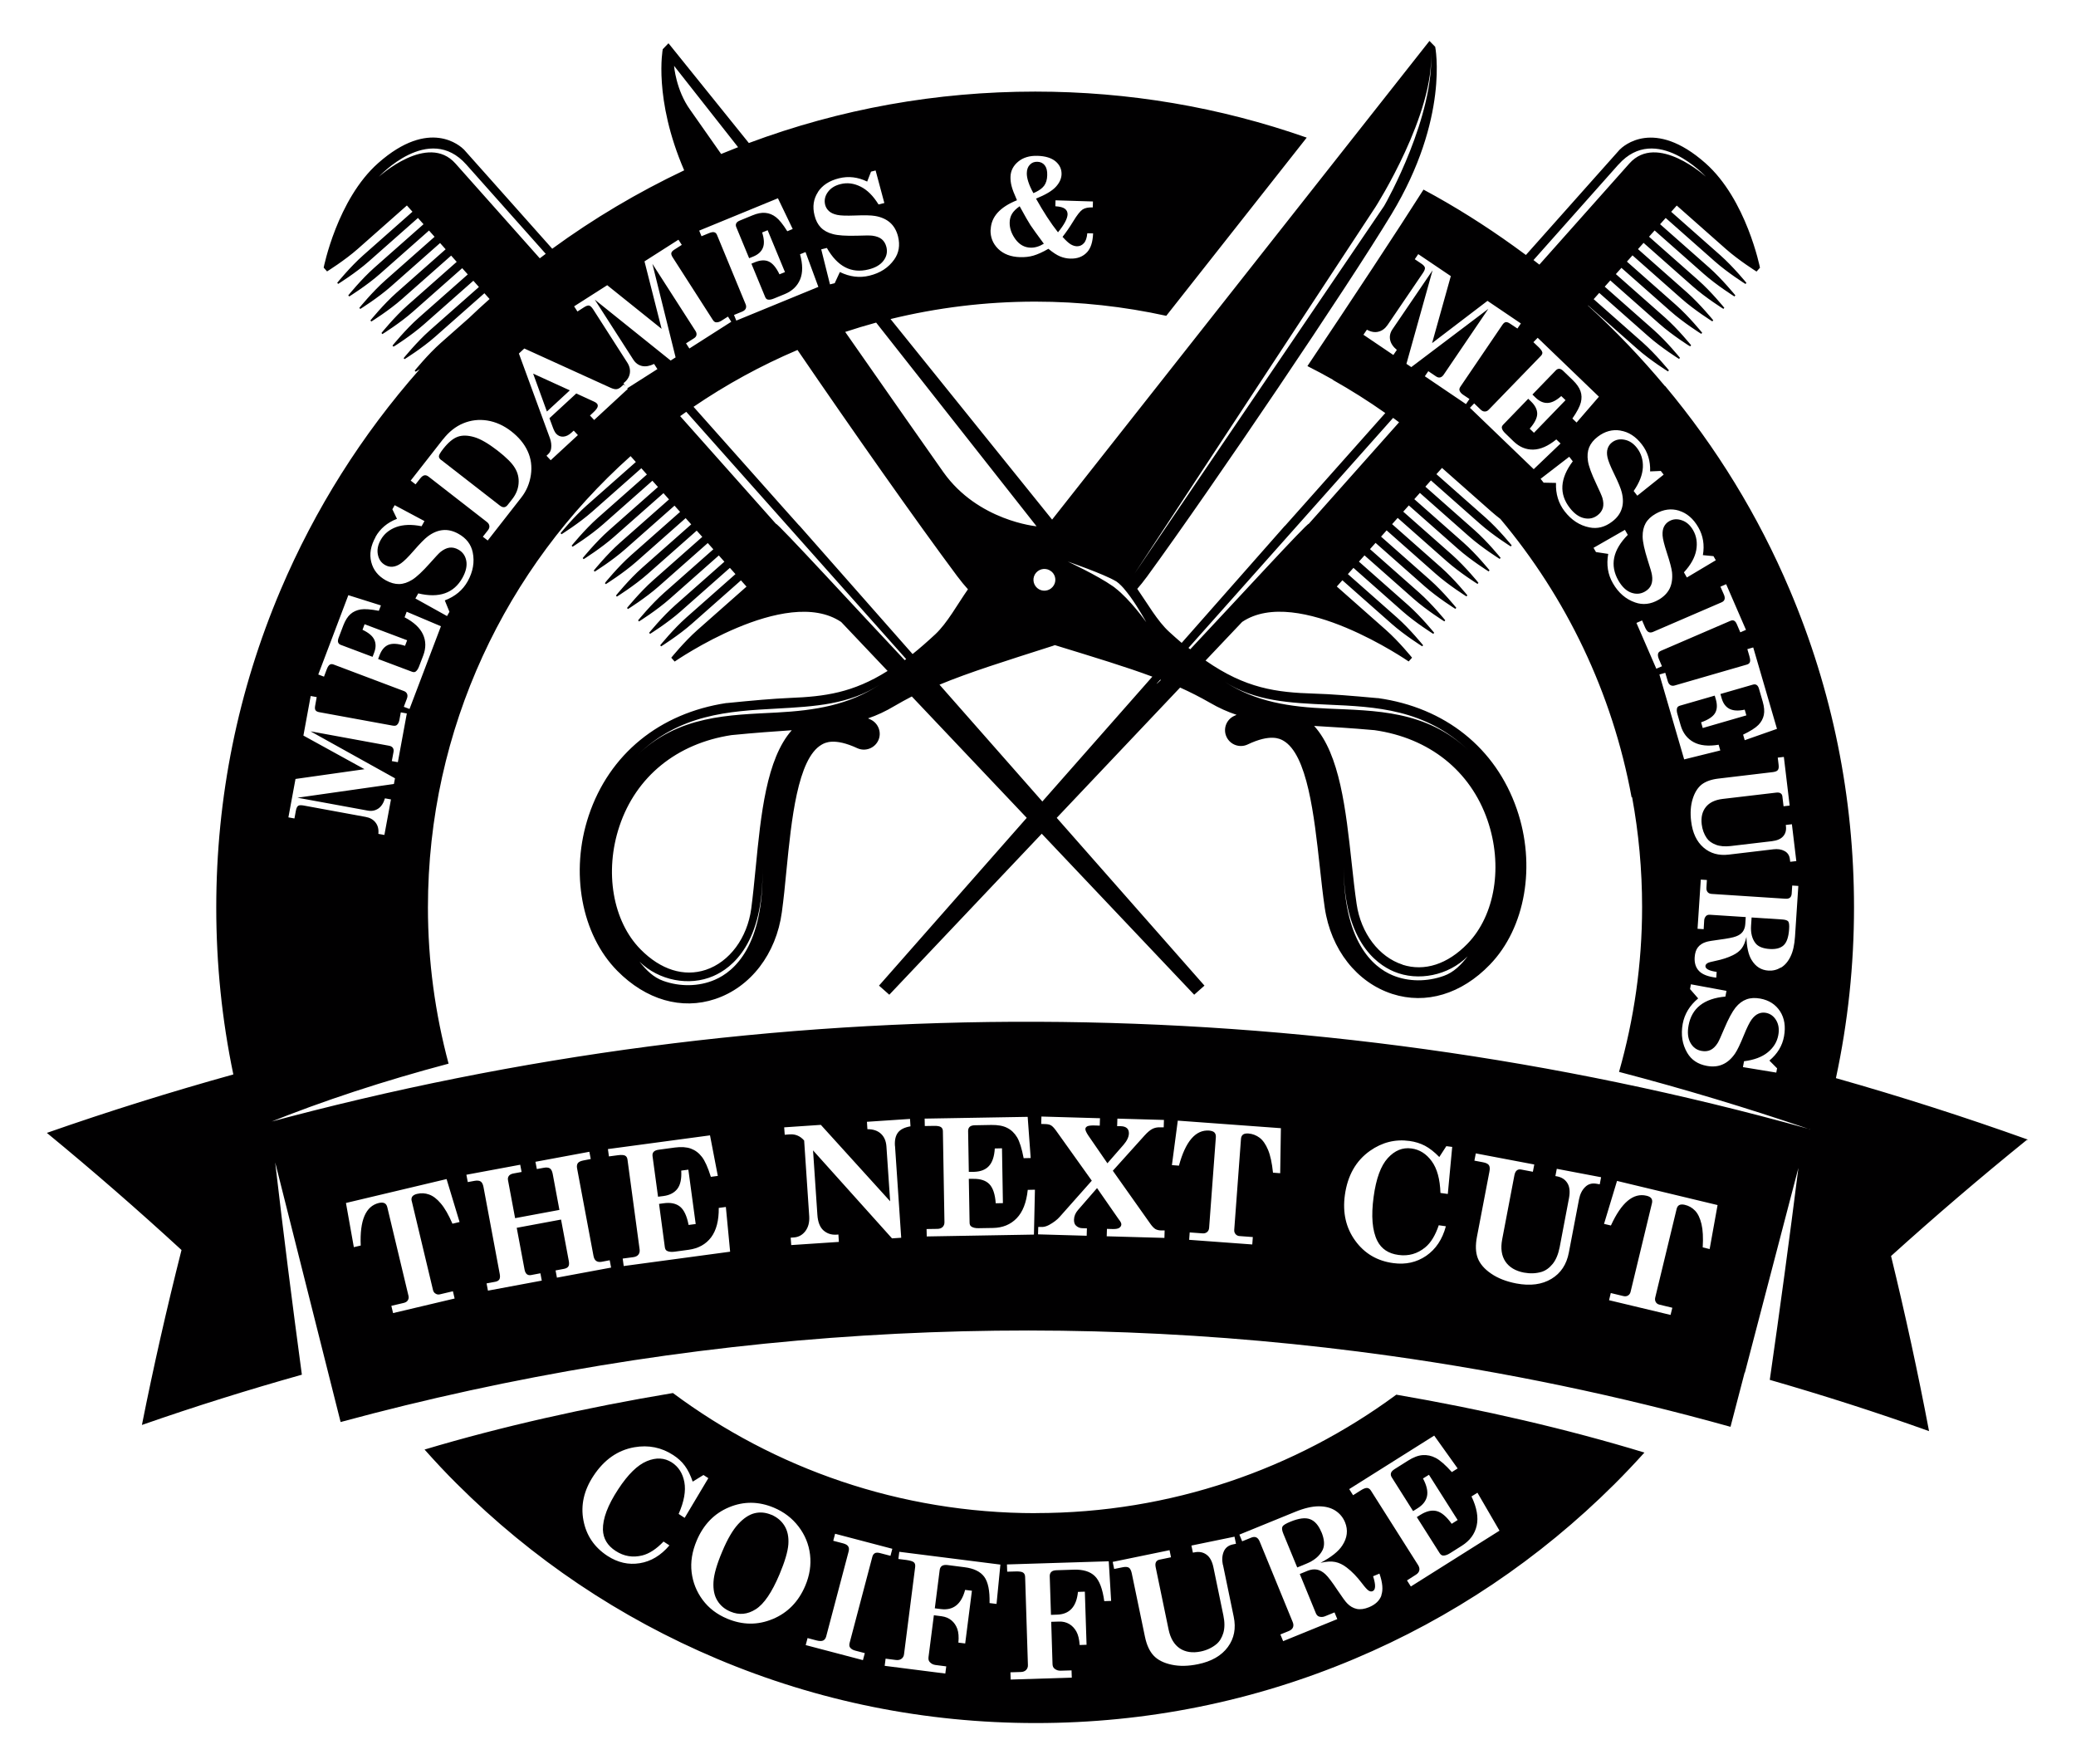 <svg xmlns="http://www.w3.org/2000/svg" width="113" height="96" viewBox="0 0 113 96" fill="none"><path d="M97.01 50.042L95.343 49.933L95.313 50.382C95.288 50.776 95.368 51.095 95.557 51.338C95.701 51.519 95.957 51.624 96.328 51.649C96.669 51.67 96.921 51.603 97.09 51.443C97.258 51.284 97.355 50.994 97.384 50.579C97.401 50.356 97.384 50.214 97.338 50.151C97.292 50.092 97.187 50.054 97.014 50.042H97.01Z" fill="#010001"></path><path d="M56.83 10.113C56.939 9.966 56.998 9.773 57.002 9.538C57.011 9.303 56.965 9.123 56.868 8.997C56.771 8.875 56.636 8.808 56.464 8.804C56.299 8.8 56.165 8.85 56.059 8.963C55.95 9.073 55.895 9.224 55.891 9.417C55.883 9.694 56.001 10.059 56.249 10.512C56.527 10.394 56.72 10.26 56.83 10.113Z" fill="#010001"></path><path d="M24.017 25.035L27.192 27.503C27.288 27.578 27.368 27.612 27.44 27.604C27.512 27.599 27.579 27.553 27.646 27.465L27.886 27.159C28.088 26.899 28.202 26.622 28.227 26.32C28.253 26.017 28.189 25.736 28.029 25.472C27.874 25.207 27.558 24.893 27.082 24.523C26.581 24.137 26.16 23.89 25.811 23.789C25.461 23.688 25.162 23.68 24.91 23.772C24.657 23.865 24.396 24.083 24.122 24.431C23.975 24.62 23.895 24.754 23.891 24.826C23.887 24.897 23.925 24.968 24.009 25.035H24.017Z" fill="#010001"></path><path d="M56.094 13.479C56.326 13.487 56.57 13.416 56.818 13.264C56.444 12.757 56.199 12.421 56.09 12.253C55.98 12.085 55.783 11.741 55.501 11.225C55.303 11.364 55.164 11.502 55.084 11.64C55.004 11.775 54.962 11.93 54.958 12.098C54.949 12.413 55.054 12.719 55.269 13.017C55.488 13.315 55.762 13.47 56.094 13.479Z" fill="#010001"></path><path d="M29.769 22.396L31.015 21.246L29.02 20.335L29.769 22.396Z" fill="#010001"></path><path d="M57.289 35.157C57.277 35.195 57.327 35.144 57.289 35.157V35.157Z" fill="#010001"></path><path d="M41.986 82.442C41.675 82.312 41.372 82.282 41.069 82.358C40.77 82.433 40.471 82.631 40.176 82.954C39.881 83.277 39.595 83.768 39.317 84.431C39.022 85.123 38.862 85.677 38.837 86.088C38.812 86.5 38.879 86.84 39.044 87.108C39.208 87.381 39.448 87.582 39.763 87.712C40.231 87.91 40.69 87.868 41.136 87.582C41.582 87.301 42.016 86.668 42.432 85.677C42.723 84.985 42.883 84.439 42.912 84.045C42.938 83.646 42.87 83.315 42.702 83.042C42.538 82.773 42.298 82.572 41.982 82.438L41.986 82.442Z" fill="#010001"></path><path d="M71.923 83.382C71.772 83.012 71.565 82.777 71.308 82.681C71.052 82.584 70.694 82.63 70.235 82.819C69.987 82.92 69.844 83.008 69.806 83.088C69.763 83.168 69.78 83.298 69.86 83.487L70.61 85.308L71.102 85.106C71.536 84.93 71.835 84.678 71.995 84.351C72.113 84.103 72.092 83.78 71.927 83.377L71.923 83.382Z" fill="#010001"></path><path d="M56.377 82.353C48.98 82.353 42.143 79.919 36.628 75.815C31.896 76.604 27.277 77.645 23.109 78.891C23.682 79.533 24.267 80.163 24.882 80.771C28.97 84.846 33.735 88.048 39.04 90.284C44.534 92.601 50.369 93.776 56.381 93.776C62.393 93.776 68.224 92.601 73.722 90.284C79.026 88.048 83.788 84.846 87.88 80.771C88.44 80.213 88.983 79.638 89.509 79.055C85.291 77.771 80.693 76.709 76.004 75.904C70.51 79.953 63.723 82.349 56.381 82.349L56.377 82.353ZM36.943 82.387C37.238 81.716 37.339 81.141 37.251 80.666C37.162 80.188 36.935 79.831 36.573 79.596C36.173 79.336 35.722 79.311 35.213 79.521C34.704 79.731 34.182 80.238 33.647 81.057C33.083 81.917 32.805 82.651 32.818 83.256C32.834 83.734 33.062 84.12 33.512 84.41C33.959 84.703 34.447 84.783 34.965 84.653C35.344 84.556 35.727 84.305 36.118 83.898L36.438 84.107C35.971 84.657 35.432 84.98 34.822 85.077C34.211 85.177 33.63 85.043 33.07 84.682C32.35 84.212 31.912 83.566 31.757 82.744C31.601 81.921 31.782 81.111 32.304 80.322C32.881 79.445 33.622 78.925 34.527 78.766C35.297 78.631 36.005 78.774 36.649 79.194C36.901 79.357 37.112 79.55 37.276 79.773C37.44 79.995 37.583 80.28 37.705 80.637L38.291 80.276L38.556 80.448L37.267 82.609L36.939 82.395L36.943 82.387ZM42.059 88.115C41.246 88.455 40.421 88.447 39.579 88.094C39.019 87.859 38.577 87.519 38.244 87.07C37.912 86.621 37.714 86.122 37.646 85.568C37.579 85.014 37.672 84.443 37.92 83.852C38.291 82.974 38.876 82.37 39.68 82.034C40.48 81.699 41.297 81.707 42.126 82.055C42.673 82.286 43.119 82.626 43.469 83.084C43.818 83.541 44.025 84.049 44.092 84.611C44.159 85.173 44.071 85.74 43.831 86.306C43.465 87.171 42.875 87.775 42.063 88.115H42.059ZM47.624 84.531C47.557 84.565 47.51 84.628 47.485 84.72L46.247 89.412C46.218 89.521 46.226 89.605 46.273 89.668C46.332 89.747 46.428 89.806 46.572 89.84L47.073 89.97L46.971 90.352L43.856 89.533L43.957 89.151L44.433 89.277C44.597 89.319 44.719 89.323 44.803 89.286C44.883 89.248 44.938 89.177 44.968 89.072L46.193 84.435C46.222 84.321 46.214 84.229 46.167 84.158C46.121 84.086 46.033 84.036 45.898 83.998L45.355 83.856L45.456 83.474L48.571 84.292L48.47 84.674L47.906 84.527C47.784 84.493 47.691 84.498 47.624 84.527V84.531ZM54.242 87.293L53.863 87.246C53.88 86.575 53.783 86.101 53.573 85.815C53.362 85.53 53.004 85.358 52.499 85.295L51.577 85.177C51.443 85.161 51.342 85.177 51.27 85.224C51.203 85.27 51.16 85.35 51.148 85.45L50.883 87.532L51.219 87.574C51.889 87.657 52.327 87.309 52.533 86.529L52.903 86.575L52.537 89.445L52.167 89.399C52.196 89.088 52.175 88.841 52.108 88.652C52.04 88.463 51.935 88.308 51.788 88.186C51.64 88.065 51.468 87.993 51.257 87.964L50.832 87.909L50.542 90.175C50.525 90.297 50.546 90.389 50.605 90.452C50.689 90.545 50.79 90.599 50.916 90.616L51.506 90.692L51.455 91.082L48.154 90.662L48.205 90.272L48.757 90.343C48.887 90.36 48.988 90.339 49.068 90.28C49.148 90.222 49.194 90.138 49.207 90.037L49.813 85.291C49.83 85.169 49.805 85.081 49.742 85.026C49.678 84.972 49.54 84.93 49.329 84.9L48.9 84.846L48.95 84.456L54.453 85.152L54.242 87.305V87.293ZM60.107 87.146C60.018 86.483 59.846 86.025 59.593 85.778C59.34 85.53 58.957 85.412 58.448 85.429L57.517 85.459C57.383 85.463 57.282 85.492 57.223 85.551C57.164 85.61 57.134 85.689 57.139 85.794L57.206 87.888L57.543 87.876C58.216 87.855 58.595 87.444 58.675 86.638L59.05 86.625L59.143 89.516L58.768 89.529C58.747 89.219 58.688 88.975 58.591 88.799C58.494 88.623 58.364 88.484 58.204 88.388C58.04 88.291 57.854 88.245 57.648 88.253L57.219 88.266L57.29 90.549C57.29 90.671 57.328 90.759 57.395 90.813C57.492 90.893 57.602 90.931 57.732 90.927L58.326 90.91L58.339 91.304L55.013 91.409L55 91.015L55.556 90.998C55.686 90.998 55.787 90.956 55.855 90.885C55.922 90.813 55.956 90.725 55.951 90.62L55.8 85.836C55.8 85.715 55.758 85.631 55.686 85.585C55.615 85.538 55.471 85.517 55.257 85.526L54.823 85.538L54.81 85.144L60.351 84.972L60.481 87.129L60.098 87.141L60.107 87.146ZM66.569 85.169L67.154 87.993C67.285 88.623 67.179 89.168 66.834 89.638C66.489 90.108 65.946 90.423 65.205 90.574C64.674 90.683 64.195 90.692 63.769 90.599C63.34 90.507 63.016 90.343 62.793 90.104C62.569 89.865 62.414 89.521 62.321 89.076L61.605 85.631C61.572 85.471 61.517 85.366 61.445 85.32C61.374 85.274 61.256 85.266 61.1 85.299L60.645 85.391L60.566 85.005L63.66 84.368L63.74 84.754L63.113 84.884C63.024 84.9 62.961 84.947 62.923 85.014C62.885 85.085 62.881 85.177 62.906 85.299L63.609 88.69C63.71 89.168 63.913 89.508 64.22 89.714C64.527 89.915 64.906 89.974 65.356 89.882C65.685 89.814 65.971 89.68 66.211 89.483C66.388 89.336 66.51 89.13 66.59 88.866C66.666 88.597 66.666 88.283 66.59 87.918L66.051 85.312C65.984 84.98 65.858 84.745 65.672 84.611C65.491 84.477 65.272 84.435 65.024 84.485L64.931 84.502L64.851 84.116L67.196 83.633L67.276 84.019L67.112 84.053C66.868 84.103 66.7 84.233 66.611 84.443C66.523 84.653 66.506 84.892 66.561 85.165L66.569 85.169ZM75.195 86.827C75.09 87.116 74.863 87.33 74.513 87.473C74.265 87.574 74.042 87.603 73.852 87.565C73.659 87.523 73.482 87.422 73.326 87.259C73.233 87.167 73.061 86.927 72.804 86.546C72.509 86.101 72.286 85.807 72.139 85.673C71.991 85.538 71.84 85.454 71.684 85.425C71.528 85.396 71.36 85.417 71.179 85.488L70.749 85.664L71.625 87.8C71.663 87.892 71.722 87.956 71.798 87.981C71.903 88.014 72.008 88.01 72.114 87.968L72.64 87.754L72.791 88.119L69.844 89.319L69.693 88.954L70.147 88.77C70.265 88.723 70.341 88.656 70.379 88.568C70.413 88.484 70.409 88.383 70.362 88.274L68.569 83.902C68.518 83.78 68.455 83.705 68.379 83.671C68.299 83.637 68.211 83.642 68.11 83.684L67.613 83.885L67.462 83.52L70.497 82.282C70.989 82.081 71.419 81.98 71.781 81.98C72.143 81.98 72.446 82.06 72.686 82.215C72.926 82.37 73.103 82.584 73.212 82.849C73.385 83.272 73.339 83.696 73.061 84.116C72.855 84.435 72.459 84.749 71.878 85.056C72.202 84.98 72.467 84.968 72.678 85.01C72.884 85.052 73.099 85.152 73.309 85.316C73.591 85.53 73.865 85.815 74.13 86.164C74.299 86.39 74.425 86.525 74.501 86.571C74.576 86.617 74.648 86.625 74.711 86.6C74.884 86.529 74.892 86.26 74.74 85.786L75.086 85.643C75.258 86.138 75.292 86.533 75.187 86.823L75.195 86.827ZM79.342 79.919L79.026 80.117C78.677 79.726 78.382 79.471 78.151 79.349C77.919 79.227 77.679 79.177 77.439 79.194C77.199 79.21 76.93 79.311 76.639 79.496L75.915 79.953C75.802 80.024 75.734 80.096 75.713 80.171C75.692 80.247 75.705 80.322 75.755 80.402L76.917 82.24L77.165 82.085C77.452 81.904 77.62 81.686 77.675 81.426C77.73 81.166 77.658 80.847 77.456 80.465L77.78 80.264L79.342 82.727L79.018 82.932C78.736 82.538 78.466 82.307 78.201 82.24C77.936 82.173 77.645 82.24 77.326 82.437L77.119 82.567L78.361 84.527C78.416 84.611 78.479 84.657 78.551 84.661C78.66 84.665 78.786 84.624 78.93 84.531L79.569 84.128C80.007 83.851 80.277 83.486 80.378 83.033C80.479 82.58 80.386 82.051 80.096 81.443L80.42 81.241L81.62 83.306L76.795 86.344L76.585 86.013L77.06 85.71C77.17 85.643 77.233 85.564 77.254 85.471C77.275 85.379 77.254 85.291 77.199 85.194L74.618 81.12C74.564 81.036 74.496 80.99 74.412 80.981C74.332 80.977 74.214 81.019 74.071 81.111L73.65 81.376L73.44 81.044L78.066 78.132L79.342 79.919Z" fill="#010001"></path><path d="M110.389 62.026C106.933 60.788 103.443 59.672 99.932 58.677C100.584 55.643 100.917 52.538 100.917 49.378C100.917 43.386 99.738 37.57 97.414 32.093C95.705 28.061 93.427 24.347 90.632 21.003L90.624 21.011C89.327 19.458 87.929 17.994 86.435 16.63L86.443 16.622C86.443 16.622 88.401 18.35 89.116 18.984C89.832 19.618 90.792 20.214 90.792 20.214L90.842 20.155C90.842 20.155 90.135 19.282 89.419 18.644C88.704 18.011 86.746 16.282 86.746 16.282L87.049 15.942C87.049 15.942 89.007 17.671 89.723 18.304C90.438 18.938 91.394 19.534 91.394 19.534L91.444 19.475C91.444 19.475 90.737 18.598 90.022 17.964C89.306 17.331 87.348 15.602 87.348 15.602L87.651 15.262C87.651 15.262 89.609 16.991 90.325 17.625C91.04 18.258 91.996 18.854 91.996 18.854L91.899 18.762L92 18.85L92.051 18.791C92.051 18.791 91.343 17.914 90.628 17.28C89.912 16.647 87.954 14.918 87.954 14.918L88.257 14.578C88.257 14.578 90.215 16.307 90.931 16.94C91.647 17.574 92.602 18.17 92.602 18.17L92.653 18.111C92.653 18.111 91.945 17.234 91.23 16.601C90.514 15.967 88.556 14.238 88.556 14.238L88.859 13.898C88.859 13.898 90.817 15.627 91.533 16.261C92.249 16.894 93.204 17.49 93.204 17.49L93.255 17.431C93.255 17.431 92.547 16.559 91.832 15.921C91.116 15.287 89.158 13.558 89.158 13.558L89.462 13.218C89.462 13.218 91.419 14.947 92.135 15.581C92.851 16.215 93.806 16.81 93.806 16.81L93.857 16.752C93.857 16.752 93.15 15.875 92.434 15.245C91.718 14.611 89.76 12.883 89.76 12.883L89.992 12.622L90.064 12.543C90.064 12.543 92.021 14.272 92.737 14.905C93.453 15.539 94.408 16.135 94.408 16.135L94.459 16.076C94.459 16.076 93.751 15.199 93.036 14.565C92.32 13.932 90.362 12.203 90.362 12.203L90.666 11.863C90.666 11.863 92.623 13.592 93.339 14.225C94.055 14.859 95.01 15.455 95.01 15.455L95.061 15.396C95.061 15.396 94.353 14.523 93.638 13.89C92.922 13.256 90.965 11.527 90.965 11.527L91.268 11.187C91.268 11.187 93.225 12.916 93.941 13.55C94.657 14.183 95.612 14.779 95.612 14.779L95.638 14.75L95.663 14.721L95.798 14.569C95.798 14.569 95.065 10.856 92.829 8.879C90.03 6.403 88.354 7.952 88.161 8.145L86.725 9.756L83.058 13.877C82.839 13.713 82.62 13.554 82.397 13.395C80.827 12.266 79.189 11.233 77.484 10.319C76.095 12.509 73.586 16.315 71.165 19.924C71.636 20.163 72.104 20.411 72.563 20.671L72.554 20.679C73.535 21.233 74.487 21.833 75.404 22.48L70.803 27.654L69.944 28.619H69.936L64.32 34.989C64.101 34.8 63.873 34.603 63.642 34.389C63.002 33.806 62.455 32.84 61.903 32.047C62.076 31.85 62.24 31.645 62.4 31.426C62.4 31.426 62.4 31.426 62.408 31.418C66.109 26.34 73.379 15.564 75.737 11.666C78.907 6.424 78.12 2.547 78.12 2.547L77.808 2.228L57.268 28.279L48.473 17.364C50.999 16.747 53.639 16.416 56.35 16.416C58.8 16.416 61.183 16.684 63.482 17.188L71.127 7.49C66.391 5.829 61.436 4.985 56.35 4.985C50.974 4.985 45.737 5.925 40.761 7.784L36.386 2.354L36.075 2.677C36.075 2.677 35.557 5.367 37.241 9.27C34.711 10.47 32.311 11.892 30.059 13.537L26.691 9.752L25.255 8.141C25.061 7.948 23.386 6.399 20.586 8.875C18.351 10.851 17.618 14.565 17.618 14.565L17.753 14.716L17.778 14.746L17.803 14.771C17.803 14.771 18.759 14.179 19.475 13.546C20.191 12.912 22.148 11.183 22.148 11.183L22.451 11.523C22.451 11.523 20.494 13.252 19.778 13.886C19.062 14.519 18.355 15.392 18.355 15.392L18.406 15.451C18.406 15.451 19.361 14.859 20.077 14.225C20.793 13.592 22.75 11.863 22.75 11.863L23.053 12.203C23.053 12.203 21.096 13.932 20.38 14.565C19.664 15.199 18.957 16.076 18.957 16.076L19.008 16.135C19.008 16.135 19.963 15.543 20.679 14.909C21.395 14.276 23.352 12.547 23.352 12.547L23.424 12.627L23.655 12.887C23.655 12.887 21.698 14.616 20.982 15.249C20.266 15.883 19.559 16.756 19.559 16.756L19.61 16.815C19.61 16.815 20.565 16.223 21.281 15.589C21.997 14.956 23.954 13.227 23.954 13.227L24.257 13.567C24.257 13.567 22.3 15.296 21.584 15.929C20.868 16.563 20.161 17.44 20.161 17.44L20.212 17.499C20.212 17.499 21.167 16.907 21.883 16.273C22.599 15.64 24.556 13.911 24.556 13.911L24.859 14.251C24.859 14.251 22.902 15.979 22.186 16.613C21.47 17.247 20.763 18.124 20.763 18.124L20.814 18.183C20.814 18.183 21.769 17.591 22.485 16.957C23.201 16.324 25.158 14.595 25.158 14.595L25.462 14.935C25.462 14.935 23.504 16.663 22.788 17.297C22.072 17.931 21.365 18.808 21.365 18.808L21.416 18.867L21.517 18.778L21.42 18.871C21.42 18.871 22.376 18.275 23.091 17.641C23.807 17.008 25.765 15.279 25.765 15.279L26.068 15.619C26.068 15.619 24.11 17.348 23.394 17.981C22.679 18.615 21.971 19.492 21.971 19.492L22.022 19.546C22.022 19.546 22.978 18.955 23.693 18.321C24.409 17.687 26.367 15.959 26.367 15.959L26.649 16.273C26.266 16.613 25.891 16.961 25.52 17.314C24.96 17.809 24.337 18.359 23.996 18.661C23.281 19.295 22.573 20.172 22.573 20.172L22.624 20.23C22.624 20.23 22.712 20.18 22.855 20.084C19.69 23.667 17.147 27.7 15.273 32.11C12.949 37.587 11.771 43.403 11.771 49.395C11.771 52.475 12.082 55.509 12.701 58.476C9.295 59.424 5.906 60.482 2.551 61.657C5.068 63.726 7.51 65.853 9.88 68.031C9.076 71.208 8.356 74.38 7.725 77.553C10.604 76.546 13.509 75.639 16.431 74.817C15.913 70.973 15.425 67.121 14.979 63.264C16.166 67.972 17.353 72.685 18.54 77.393C37.258 72.32 56.683 71.124 75.712 73.797C81.93 74.67 88.102 75.954 94.194 77.653C94.45 76.671 94.707 75.685 94.964 74.703C94.968 74.703 94.972 74.703 94.977 74.703C95.949 70.99 96.917 67.272 97.89 63.562C97.406 67.414 96.884 71.258 96.332 75.098C99.241 75.937 102.134 76.86 105.001 77.888C104.399 74.716 103.708 71.539 102.933 68.358C105.321 66.201 107.783 64.095 110.318 62.043L110.389 62.026ZM96.732 58.123L96.686 58.375L94.871 58.077L94.93 57.758C95.478 57.687 95.911 57.528 96.223 57.272C96.538 57.016 96.728 56.705 96.795 56.34C96.854 56.029 96.816 55.757 96.682 55.53C96.547 55.303 96.362 55.169 96.122 55.123C95.979 55.098 95.844 55.111 95.713 55.169C95.583 55.224 95.457 55.333 95.343 55.488C95.229 55.643 95.086 55.933 94.918 56.348C94.72 56.835 94.56 57.167 94.438 57.343C94.244 57.624 94.021 57.821 93.768 57.93C93.516 58.044 93.225 58.069 92.905 58.01C92.421 57.922 92.067 57.687 91.84 57.301C91.567 56.839 91.487 56.311 91.592 55.723C91.693 55.182 91.975 54.72 92.434 54.338L91.992 53.831L92.038 53.57L93.975 53.927L93.916 54.238C92.754 54.343 92.084 54.867 91.912 55.807C91.84 56.193 91.874 56.508 92.013 56.755C92.152 57.003 92.354 57.15 92.619 57.196C92.804 57.23 92.969 57.213 93.112 57.142C93.255 57.07 93.385 56.944 93.499 56.76C93.562 56.659 93.676 56.403 93.848 55.996C94.08 55.446 94.29 55.06 94.467 54.838C94.648 54.615 94.846 54.468 95.065 54.389C95.284 54.309 95.532 54.296 95.814 54.347C96.29 54.435 96.648 54.666 96.892 55.039C97.132 55.413 97.204 55.866 97.107 56.403C97.014 56.919 96.749 57.355 96.311 57.721L96.719 58.132L96.732 58.123ZM96.93 52.66C96.719 52.786 96.496 52.84 96.252 52.824C95.861 52.798 95.558 52.605 95.339 52.24C95.17 51.963 95.078 51.548 95.061 50.994C94.998 51.267 94.909 51.476 94.8 51.619C94.69 51.762 94.535 51.883 94.328 51.984C94.059 52.118 93.743 52.219 93.377 52.295C93.141 52.341 92.99 52.383 92.931 52.425C92.867 52.467 92.834 52.517 92.829 52.572C92.821 52.727 93.023 52.836 93.44 52.895L93.419 53.209C92.977 53.155 92.665 53.038 92.484 52.849C92.303 52.664 92.223 52.412 92.244 52.093C92.261 51.867 92.316 51.686 92.421 51.556C92.522 51.426 92.665 51.33 92.851 51.271C92.956 51.233 93.2 51.191 93.587 51.141C94.038 51.082 94.341 51.023 94.501 50.96C94.657 50.901 94.779 50.818 94.859 50.709C94.939 50.599 94.985 50.465 94.998 50.301L95.023 49.911L93.07 49.785C92.985 49.781 92.918 49.802 92.867 49.848C92.804 49.915 92.766 49.999 92.762 50.092L92.733 50.57L92.4 50.549L92.577 47.872L92.909 47.893L92.884 48.308C92.876 48.417 92.901 48.497 92.952 48.556C93.002 48.614 93.082 48.648 93.183 48.652L97.183 48.913C97.292 48.921 97.376 48.9 97.431 48.854C97.486 48.808 97.515 48.736 97.524 48.644L97.553 48.195L97.886 48.216L97.705 50.977C97.675 51.426 97.595 51.787 97.46 52.06C97.326 52.337 97.153 52.534 96.947 52.66H96.93ZM96.812 41.619L96.766 41.233L97.098 41.195L97.414 43.843L97.082 43.881L97.018 43.344C97.01 43.268 96.976 43.21 96.922 43.176C96.867 43.138 96.787 43.126 96.682 43.138L93.76 43.482C93.347 43.533 93.044 43.68 92.851 43.923C92.657 44.166 92.581 44.481 92.627 44.867C92.661 45.148 92.754 45.4 92.901 45.614C93.011 45.774 93.179 45.891 93.398 45.975C93.617 46.059 93.886 46.08 94.198 46.046L96.442 45.782C96.728 45.748 96.934 45.66 97.061 45.513C97.187 45.371 97.237 45.19 97.212 44.976L97.204 44.897L97.536 44.859L97.776 46.865L97.444 46.902L97.427 46.764C97.402 46.554 97.305 46.407 97.132 46.315C96.96 46.223 96.757 46.193 96.526 46.223L94.093 46.512C93.554 46.575 93.095 46.449 92.724 46.126C92.35 45.803 92.126 45.325 92.051 44.691C91.996 44.238 92.025 43.835 92.135 43.482C92.244 43.13 92.409 42.87 92.623 42.698C92.842 42.53 93.141 42.421 93.528 42.375L96.496 42.022C96.635 42.005 96.728 41.968 96.77 41.909C96.816 41.85 96.829 41.754 96.812 41.619ZM95.229 35.732L95.111 35.329L95.431 35.237L96.724 39.668L94.968 40.285L94.88 39.983C95.28 39.79 95.558 39.613 95.713 39.454C95.869 39.294 95.966 39.114 96.008 38.913C96.05 38.711 96.029 38.472 95.949 38.191L95.747 37.494C95.718 37.385 95.671 37.314 95.617 37.28C95.562 37.242 95.494 37.238 95.419 37.259L93.646 37.771L93.714 38.01C93.794 38.283 93.933 38.472 94.135 38.577C94.337 38.682 94.615 38.699 94.968 38.623L95.057 38.934L92.682 39.622L92.594 39.311C92.981 39.177 93.234 39.009 93.352 38.812C93.469 38.615 93.482 38.363 93.394 38.056L93.335 37.859L91.444 38.405C91.36 38.43 91.31 38.472 91.289 38.526C91.259 38.615 91.263 38.728 91.305 38.866L91.482 39.479C91.604 39.899 91.84 40.201 92.185 40.39C92.531 40.578 92.985 40.625 93.549 40.532L93.638 40.843L91.672 41.33L90.325 36.709L90.644 36.617L90.779 37.075C90.809 37.179 90.859 37.247 90.927 37.289C90.994 37.326 91.074 37.335 91.162 37.305L95.09 36.168C95.174 36.143 95.225 36.101 95.25 36.034C95.275 35.967 95.267 35.866 95.225 35.727L95.229 35.732ZM93.954 31.787L95.036 34.28L94.728 34.414L94.535 33.965C94.493 33.868 94.442 33.806 94.387 33.78C94.332 33.755 94.265 33.755 94.189 33.789L90.413 35.417C90.325 35.455 90.274 35.505 90.253 35.568C90.232 35.648 90.245 35.744 90.291 35.858L90.463 36.261L90.156 36.395L89.074 33.902L89.382 33.768L89.546 34.15C89.605 34.28 89.664 34.364 89.731 34.397C89.798 34.431 89.874 34.431 89.963 34.397L93.697 32.786C93.789 32.748 93.848 32.694 93.869 32.622C93.89 32.555 93.882 32.467 93.836 32.362L93.646 31.93L93.954 31.796V31.787ZM91.394 27.796C91.819 27.927 92.169 28.224 92.442 28.699C92.703 29.152 92.787 29.655 92.691 30.213L93.267 30.268L93.394 30.491L91.819 31.43L91.659 31.149C92.034 30.742 92.257 30.339 92.329 29.941C92.4 29.542 92.345 29.181 92.16 28.858C92 28.581 91.798 28.401 91.546 28.317C91.297 28.229 91.066 28.245 90.855 28.367C90.729 28.439 90.636 28.539 90.573 28.665C90.51 28.791 90.485 28.955 90.497 29.148C90.51 29.341 90.59 29.651 90.729 30.079C90.893 30.579 90.986 30.931 91.011 31.145C91.044 31.485 91.002 31.779 90.885 32.026C90.762 32.274 90.56 32.48 90.278 32.643C89.853 32.887 89.428 32.937 89.007 32.79C88.498 32.614 88.093 32.266 87.794 31.745C87.516 31.267 87.432 30.734 87.538 30.146L86.872 30.046L86.738 29.815L88.447 28.837L88.603 29.11C87.786 29.941 87.618 30.767 88.093 31.598C88.291 31.938 88.519 32.156 88.784 32.253C89.049 32.349 89.297 32.333 89.533 32.198C89.697 32.106 89.811 31.984 89.874 31.837C89.937 31.691 89.954 31.51 89.92 31.3C89.904 31.183 89.828 30.914 89.689 30.491C89.508 29.92 89.415 29.492 89.411 29.206C89.407 28.921 89.462 28.678 89.575 28.476C89.689 28.275 89.87 28.103 90.123 27.96C90.543 27.721 90.965 27.662 91.39 27.792L91.394 27.796ZM88.207 23.436C88.649 23.508 89.036 23.755 89.369 24.188C89.689 24.603 89.84 25.09 89.819 25.656L90.4 25.631L90.556 25.832L89.121 26.978L88.923 26.722C89.238 26.269 89.403 25.841 89.424 25.434C89.441 25.031 89.335 24.683 89.108 24.385C88.914 24.133 88.687 23.982 88.426 23.932C88.165 23.881 87.942 23.927 87.748 24.074C87.634 24.162 87.554 24.271 87.508 24.41C87.462 24.544 87.458 24.708 87.5 24.897C87.542 25.086 87.66 25.384 87.858 25.786C88.089 26.256 88.228 26.596 88.278 26.806C88.359 27.138 88.359 27.436 88.27 27.696C88.186 27.96 88.013 28.191 87.752 28.388C87.365 28.686 86.948 28.795 86.51 28.703C85.984 28.598 85.534 28.304 85.167 27.83C84.831 27.394 84.671 26.877 84.696 26.282L84.022 26.269L83.858 26.059L85.416 24.859L85.609 25.107C84.911 26.038 84.856 26.886 85.445 27.641C85.685 27.952 85.942 28.136 86.22 28.199C86.498 28.262 86.742 28.208 86.957 28.044C87.108 27.931 87.201 27.792 87.247 27.641C87.289 27.486 87.281 27.305 87.222 27.1C87.188 26.986 87.075 26.73 86.885 26.328C86.628 25.786 86.477 25.375 86.435 25.094C86.392 24.813 86.413 24.565 86.498 24.351C86.586 24.137 86.742 23.94 86.969 23.768C87.352 23.474 87.765 23.361 88.203 23.432L88.207 23.436ZM88.097 8.955C90.139 6.659 92.855 9.618 92.855 9.618C92.855 9.618 90.198 7.197 88.687 8.9L83.791 14.402C83.686 14.318 83.576 14.238 83.471 14.154L88.097 8.951V8.955ZM83.947 19.169C83.934 19.102 83.875 19.018 83.77 18.913L83.466 18.623L83.698 18.384L87.032 21.59L85.816 22.996L85.588 22.778C85.841 22.413 85.993 22.119 86.047 21.905C86.102 21.691 86.098 21.485 86.03 21.292C85.963 21.099 85.828 20.902 85.618 20.696L85.096 20.193C85.016 20.113 84.94 20.075 84.873 20.071C84.805 20.071 84.746 20.096 84.692 20.151L83.412 21.473L83.589 21.645C83.795 21.842 84.01 21.938 84.237 21.93C84.464 21.922 84.713 21.796 84.982 21.556L85.214 21.779L83.496 23.554L83.264 23.331C83.534 23.021 83.669 22.752 83.673 22.522C83.673 22.291 83.563 22.068 83.332 21.846L83.184 21.703L81.82 23.113C81.761 23.176 81.736 23.235 81.749 23.298C81.766 23.39 81.829 23.483 81.934 23.583L82.393 24.028C82.709 24.33 83.062 24.477 83.458 24.469C83.854 24.46 84.271 24.276 84.713 23.915L84.944 24.137L83.483 25.535L80.01 22.194L80.242 21.955L80.587 22.287C80.663 22.362 80.743 22.4 80.823 22.396C80.903 22.396 80.974 22.362 81.037 22.295L83.879 19.362C83.938 19.299 83.963 19.236 83.951 19.165L83.947 19.169ZM74.213 18.22L74.403 17.943C74.621 18.065 74.832 18.103 75.03 18.052C75.232 18.002 75.396 17.88 75.531 17.683L77.459 14.847C77.539 14.725 77.573 14.633 77.56 14.565C77.543 14.498 77.48 14.423 77.358 14.343L77.008 14.108L77.198 13.831L78.97 15.027L77.951 18.674L80.966 16.374L82.784 17.604L82.595 17.88L82.199 17.616C82.103 17.549 82.022 17.524 81.959 17.532C81.896 17.545 81.837 17.591 81.778 17.679L79.501 21.032C79.442 21.116 79.425 21.187 79.442 21.246C79.471 21.334 79.534 21.414 79.635 21.481L79.985 21.716L79.795 21.993L77.556 20.478L77.745 20.201L78.166 20.486C78.242 20.537 78.318 20.558 78.389 20.541C78.461 20.524 78.52 20.478 78.575 20.402L81.012 16.81L76.819 19.979L76.554 19.802L77.977 14.712L75.796 17.918C75.67 18.103 75.628 18.292 75.665 18.489C75.703 18.686 75.825 18.871 76.032 19.043L75.842 19.32L74.209 18.216L74.213 18.22ZM75.83 22.744C75.939 22.824 76.049 22.904 76.154 22.983L71.237 28.51C71.173 28.439 67.212 32.757 64.787 35.337C64.753 35.312 64.724 35.287 64.69 35.262L75.825 22.748L75.83 22.744ZM63.153 36.991C63.153 36.991 63.179 36.999 63.191 37.007C63.044 37.15 62.96 37.226 62.951 37.217L63.153 36.991ZM43.505 28.598H43.497L42.638 27.637L37.75 22.14C39.519 20.935 41.413 19.895 43.409 19.047C46.389 23.411 49.888 28.388 52.115 31.376C52.123 31.384 52.123 31.389 52.123 31.384C52.304 31.628 52.494 31.858 52.687 32.072C52.119 32.882 51.563 33.91 50.907 34.523C50.473 34.926 50.065 35.283 49.673 35.597L43.505 28.598ZM49.324 35.87C49.298 35.891 49.269 35.912 49.244 35.929C46.937 33.487 42.301 28.43 42.234 28.506L37.022 22.648C37.132 22.568 37.241 22.488 37.355 22.413L49.324 35.87ZM57.289 35.157C57.289 35.157 57.335 35.14 57.419 35.111C59.6 35.782 61.284 36.29 62.724 36.827L56.737 43.621L51.138 37.263C52.763 36.588 54.666 35.996 57.289 35.157ZM74.874 11.259C74.903 11.212 78.107 6.189 77.892 2.761C78.112 6.278 75.468 11.003 75.341 11.208L61.756 31.216L74.874 11.259ZM60.737 31.628C60.737 31.628 60.775 31.653 60.792 31.666C60.796 31.666 60.804 31.674 60.808 31.678C60.821 31.686 60.838 31.699 60.85 31.712C60.855 31.716 60.863 31.72 60.867 31.724C60.884 31.741 60.905 31.754 60.922 31.77C60.926 31.775 60.935 31.783 60.939 31.787C60.952 31.8 60.964 31.812 60.977 31.825C60.985 31.833 60.994 31.842 61.006 31.85C61.015 31.858 61.027 31.871 61.036 31.88C61.078 31.921 61.12 31.968 61.162 32.014C61.162 32.014 61.17 32.022 61.17 32.026C61.288 32.161 61.406 32.316 61.524 32.475C61.987 33.117 62.391 33.86 62.391 33.86C62.391 33.86 61.52 32.626 60.691 31.993C60.686 31.993 60.682 31.984 60.678 31.98C60.644 31.955 60.615 31.934 60.581 31.909C59.718 31.305 58.118 30.562 58.118 30.562C58.118 30.562 60.08 31.237 60.733 31.628H60.737ZM57.238 31.107C57.487 31.321 57.516 31.695 57.297 31.942C57.083 32.19 56.708 32.219 56.459 32.005C56.211 31.791 56.182 31.418 56.396 31.17C56.611 30.923 56.986 30.893 57.234 31.107H57.238ZM56.422 28.644C56.422 28.644 53.239 28.355 51.353 25.702C50.608 24.653 48.427 21.531 46.006 18.065C46.562 17.88 47.122 17.713 47.69 17.557L56.422 28.644ZM53.925 12.501C53.946 11.804 54.426 11.271 55.356 10.898C55.205 10.558 55.104 10.302 55.062 10.126C55.016 9.949 54.999 9.786 55.003 9.626C55.011 9.295 55.154 9.018 55.424 8.795C55.693 8.573 56.043 8.468 56.472 8.481C56.902 8.493 57.23 8.594 57.457 8.783C57.68 8.972 57.79 9.207 57.782 9.488C57.773 9.723 57.672 9.949 57.47 10.168C57.272 10.386 56.91 10.6 56.392 10.81C56.796 11.531 57.192 12.144 57.588 12.643C57.929 12.228 58.101 11.901 58.11 11.666C58.11 11.544 58.068 11.443 57.971 11.368C57.874 11.288 57.702 11.242 57.445 11.225L57.453 10.902L59.491 10.965L59.482 11.288C59.242 11.28 59.057 11.317 58.927 11.401C58.8 11.485 58.628 11.699 58.417 12.047C58.228 12.358 58.034 12.639 57.836 12.891C58.021 13.097 58.169 13.231 58.282 13.298C58.396 13.365 58.506 13.399 58.615 13.403C58.762 13.407 58.889 13.353 58.994 13.239C59.099 13.126 59.162 12.945 59.183 12.694L59.499 12.702C59.482 13.159 59.377 13.495 59.183 13.713C58.956 13.965 58.649 14.087 58.257 14.074C58.063 14.07 57.883 14.028 57.706 13.957C57.529 13.886 57.318 13.747 57.066 13.541C56.754 13.722 56.481 13.844 56.253 13.911C56.026 13.978 55.778 14.003 55.512 13.995C55.02 13.978 54.628 13.831 54.334 13.546C54.043 13.26 53.904 12.912 53.917 12.501H53.925ZM44.516 10.457C44.756 10.084 45.143 9.832 45.674 9.702C46.183 9.576 46.692 9.635 47.202 9.882L47.412 9.341L47.661 9.278L48.136 11.049L47.821 11.129C47.53 10.659 47.206 10.335 46.84 10.155C46.478 9.975 46.111 9.928 45.749 10.021C45.442 10.096 45.211 10.243 45.055 10.461C44.903 10.675 44.857 10.902 44.912 11.137C44.945 11.275 45.017 11.393 45.122 11.489C45.227 11.586 45.375 11.653 45.568 11.695C45.758 11.737 46.082 11.745 46.528 11.729C47.054 11.708 47.421 11.716 47.635 11.754C47.972 11.812 48.242 11.934 48.452 12.119C48.658 12.303 48.802 12.555 48.882 12.87C48.999 13.344 48.932 13.764 48.671 14.129C48.359 14.569 47.913 14.859 47.328 15.002C46.789 15.136 46.255 15.069 45.716 14.805L45.434 15.413L45.177 15.476L44.701 13.571L45.008 13.495C45.585 14.507 46.339 14.897 47.269 14.666C47.652 14.574 47.926 14.41 48.094 14.183C48.263 13.957 48.313 13.713 48.25 13.449C48.204 13.264 48.12 13.126 47.998 13.021C47.875 12.92 47.703 12.857 47.492 12.828C47.374 12.811 47.092 12.811 46.65 12.828C46.048 12.845 45.61 12.815 45.337 12.74C45.059 12.669 44.84 12.547 44.68 12.383C44.52 12.22 44.402 11.997 44.335 11.716C44.217 11.246 44.28 10.826 44.524 10.453L44.516 10.457ZM42.343 10.789L43.148 12.463L42.853 12.585C42.617 12.207 42.411 11.951 42.234 11.817C42.057 11.682 41.868 11.603 41.661 11.586C41.459 11.565 41.219 11.611 40.95 11.724L40.276 12.001C40.171 12.043 40.104 12.094 40.074 12.157C40.045 12.215 40.045 12.283 40.074 12.354L40.777 14.053L41.005 13.961C41.27 13.852 41.443 13.693 41.527 13.483C41.611 13.273 41.594 12.996 41.485 12.652L41.784 12.53L42.727 14.809L42.428 14.93C42.251 14.561 42.057 14.33 41.847 14.234C41.636 14.137 41.384 14.154 41.089 14.272L40.9 14.351L41.649 16.164C41.682 16.244 41.729 16.29 41.788 16.303C41.88 16.324 41.99 16.303 42.125 16.248L42.718 16.005C43.122 15.837 43.4 15.572 43.552 15.207C43.703 14.842 43.699 14.389 43.547 13.839L43.846 13.718L44.545 15.614L40.078 17.448L39.952 17.142L40.394 16.961C40.495 16.919 40.559 16.865 40.592 16.794C40.622 16.722 40.622 16.642 40.584 16.554L39.026 12.782C38.992 12.702 38.942 12.656 38.874 12.639C38.807 12.622 38.706 12.639 38.571 12.698L38.184 12.857L38.058 12.551L42.339 10.793L42.343 10.789ZM36.69 3.583L40.175 8.011C39.868 8.132 39.561 8.254 39.253 8.38C38.352 7.092 37.729 6.206 37.569 5.98C36.791 4.905 36.69 3.583 36.69 3.583ZM33.932 20.86C34.13 20.709 34.248 20.528 34.281 20.327C34.315 20.125 34.269 19.924 34.138 19.723L32.286 16.835C32.206 16.714 32.134 16.647 32.067 16.63C32 16.617 31.903 16.647 31.785 16.726L31.431 16.953L31.25 16.672L33.052 15.522L36.012 17.897L35.081 14.225L36.929 13.046L37.111 13.327L36.711 13.583C36.609 13.646 36.555 13.709 36.542 13.768C36.529 13.827 36.551 13.902 36.605 13.99L38.794 17.402C38.849 17.49 38.908 17.536 38.971 17.541C39.064 17.549 39.161 17.524 39.266 17.457L39.624 17.23L39.805 17.511L37.523 18.967L37.342 18.686L37.772 18.413C37.851 18.363 37.898 18.304 37.91 18.233C37.923 18.162 37.906 18.086 37.856 18.011L35.511 14.36L36.774 19.45L36.504 19.622L32.374 16.307L34.471 19.572C34.593 19.76 34.749 19.874 34.947 19.92C35.144 19.962 35.363 19.924 35.603 19.807L35.784 20.088L34.142 21.133L34.172 21.166L32.341 22.857L32.113 22.614L32.286 22.454C32.421 22.329 32.501 22.228 32.526 22.152C32.551 22.077 32.538 22.014 32.492 21.963C32.459 21.926 32.404 21.888 32.336 21.859L31.368 21.414L29.907 22.761L30.076 23.218C30.143 23.407 30.21 23.537 30.273 23.604C30.379 23.718 30.509 23.772 30.657 23.764C30.808 23.755 30.956 23.684 31.103 23.55L31.229 23.436L31.456 23.68L29.975 25.048L29.747 24.804L29.831 24.725C29.928 24.637 29.983 24.532 30 24.402C30.025 24.221 30 24.041 29.937 23.86L28.244 19.24L28.539 18.967L33.242 21.107C33.376 21.166 33.481 21.191 33.566 21.179C33.646 21.17 33.73 21.124 33.81 21.053L33.953 20.923L34.046 21.023L33.945 20.868L33.932 20.86ZM24.792 8.9C23.276 7.197 20.624 9.618 20.624 9.618C20.624 9.618 23.34 6.659 25.381 8.955L29.705 13.814C29.596 13.894 29.49 13.978 29.381 14.058L24.792 8.9ZM24.114 23.911C24.434 23.503 24.8 23.21 25.217 23.038C25.634 22.866 26.072 22.815 26.527 22.887C26.985 22.962 27.415 23.155 27.819 23.466C28.236 23.789 28.539 24.154 28.72 24.553C28.905 24.951 28.964 25.384 28.897 25.845C28.829 26.307 28.657 26.718 28.371 27.083L26.548 29.416L26.282 29.211L26.556 28.862C26.623 28.778 26.649 28.694 26.636 28.615C26.623 28.535 26.577 28.464 26.493 28.401L23.335 25.946C23.251 25.879 23.171 25.854 23.096 25.87C23.02 25.887 22.944 25.946 22.86 26.055L22.62 26.361L22.355 26.156L24.114 23.906V23.911ZM20.435 29.227C20.692 28.77 21.083 28.439 21.609 28.237L21.357 27.717L21.483 27.494L23.104 28.359L22.948 28.64C22.405 28.531 21.946 28.548 21.563 28.686C21.184 28.829 20.902 29.059 20.721 29.387C20.565 29.664 20.515 29.932 20.57 30.192C20.624 30.453 20.755 30.637 20.969 30.755C21.096 30.826 21.23 30.856 21.374 30.843C21.517 30.83 21.668 30.772 21.828 30.658C21.988 30.545 22.216 30.323 22.51 29.983C22.855 29.588 23.112 29.324 23.285 29.194C23.559 28.988 23.832 28.875 24.11 28.85C24.388 28.825 24.666 28.892 24.952 29.051C25.381 29.29 25.642 29.626 25.731 30.062C25.84 30.587 25.748 31.111 25.457 31.636C25.188 32.119 24.771 32.463 24.211 32.677L24.464 33.298L24.333 33.529L22.611 32.572L22.767 32.295C23.9 32.568 24.704 32.286 25.171 31.451C25.36 31.111 25.432 30.801 25.381 30.524C25.331 30.247 25.184 30.041 24.948 29.911C24.784 29.819 24.619 29.785 24.464 29.806C24.304 29.828 24.144 29.907 23.975 30.041C23.883 30.117 23.693 30.323 23.399 30.654C22.999 31.103 22.679 31.401 22.439 31.552C22.195 31.703 21.959 31.783 21.727 31.787C21.496 31.791 21.256 31.724 21.003 31.586C20.582 31.351 20.317 31.019 20.207 30.587C20.098 30.155 20.178 29.702 20.443 29.227H20.435ZM18.957 32.391L20.734 32.95L20.62 33.243C20.182 33.159 19.854 33.134 19.635 33.168C19.416 33.206 19.227 33.289 19.075 33.424C18.923 33.558 18.793 33.764 18.688 34.036L18.431 34.712C18.393 34.817 18.384 34.901 18.406 34.964C18.431 35.027 18.477 35.073 18.553 35.098L20.279 35.748L20.367 35.518C20.468 35.253 20.468 35.018 20.372 34.813C20.275 34.607 20.06 34.431 19.732 34.276L19.845 33.973L22.161 34.846L22.047 35.148C21.656 35.023 21.352 35.006 21.142 35.094C20.927 35.182 20.767 35.375 20.654 35.673L20.582 35.866L22.422 36.558C22.502 36.588 22.569 36.588 22.62 36.554C22.695 36.5 22.759 36.407 22.809 36.273L23.037 35.677C23.192 35.27 23.188 34.884 23.024 34.527C22.86 34.171 22.527 33.86 22.022 33.596L22.136 33.294L24.001 34.083L22.291 38.585L21.98 38.468L22.148 38.023C22.186 37.922 22.19 37.834 22.157 37.763C22.127 37.691 22.064 37.637 21.98 37.608L18.153 36.164C18.073 36.135 18.001 36.139 17.947 36.176C17.888 36.214 17.833 36.302 17.782 36.437L17.635 36.827L17.324 36.709L18.961 32.391H18.957ZM16.082 42.395L19.841 41.863L16.515 40.033L16.911 37.88L17.239 37.939L17.155 38.405C17.134 38.522 17.138 38.602 17.176 38.657C17.21 38.707 17.282 38.745 17.383 38.761L21.378 39.492C21.479 39.508 21.555 39.5 21.601 39.458C21.672 39.399 21.715 39.307 21.74 39.185L21.816 38.77L22.144 38.829L21.656 41.481L21.327 41.422L21.42 40.923C21.437 40.83 21.42 40.755 21.382 40.7C21.34 40.642 21.273 40.604 21.18 40.587L16.903 39.802L21.5 42.358L21.441 42.668L16.191 43.415L20.014 44.116C20.233 44.158 20.426 44.116 20.59 44.007C20.755 43.894 20.877 43.709 20.953 43.449L21.281 43.508L20.923 45.442L20.595 45.383C20.62 45.136 20.57 44.93 20.443 44.767C20.317 44.603 20.136 44.502 19.904 44.46L16.524 43.839C16.381 43.814 16.279 43.818 16.225 43.86C16.17 43.902 16.128 43.99 16.103 44.133L16.027 44.544L15.698 44.485L16.086 42.387L16.082 42.395ZM22.413 65.371L23.567 70.201C23.588 70.293 23.634 70.364 23.71 70.406C23.782 70.452 23.858 70.465 23.942 70.444L24.653 70.276L24.746 70.671L21.395 71.464L21.302 71.069L21.98 70.91C22.081 70.885 22.157 70.838 22.199 70.767C22.245 70.696 22.258 70.612 22.232 70.515L21.083 65.71C21.058 65.597 21.007 65.522 20.931 65.484C20.856 65.446 20.755 65.442 20.624 65.471C19.904 65.643 19.576 66.415 19.635 67.788L19.26 67.876L18.831 65.471L24.308 64.17L25.015 66.508L24.628 66.6C24.417 66.113 24.207 65.748 23.992 65.496C23.782 65.245 23.567 65.085 23.352 65.01C23.138 64.934 22.923 64.922 22.704 64.976C22.578 65.005 22.489 65.056 22.443 65.119C22.397 65.186 22.384 65.266 22.409 65.366L22.413 65.371ZM30.316 69.542L30.24 69.143L30.686 69.059C30.808 69.038 30.892 68.992 30.934 68.929C30.977 68.866 30.985 68.77 30.964 68.644L30.539 66.374L28.126 66.823L28.552 69.093C28.573 69.214 28.619 69.298 28.678 69.349C28.741 69.395 28.817 69.412 28.905 69.395L29.415 69.298L29.49 69.697L26.56 70.243L26.485 69.848L26.956 69.76C27.066 69.739 27.137 69.697 27.179 69.634C27.217 69.567 27.226 69.475 27.204 69.349L26.316 64.594C26.287 64.447 26.236 64.347 26.16 64.3C26.085 64.25 25.971 64.242 25.828 64.267L25.462 64.334L25.386 63.935L28.316 63.39L28.392 63.784L27.958 63.864C27.836 63.885 27.747 63.931 27.701 63.994C27.651 64.061 27.634 64.137 27.651 64.229L28.038 66.298L30.45 65.849L30.084 63.885C30.055 63.734 30.004 63.638 29.928 63.587C29.852 63.541 29.739 63.528 29.587 63.558L29.221 63.625L29.145 63.23L32.08 62.685L32.155 63.079L31.764 63.155C31.612 63.184 31.511 63.23 31.456 63.298C31.406 63.365 31.389 63.461 31.41 63.579L32.303 68.342C32.328 68.48 32.379 68.577 32.454 68.627C32.53 68.677 32.627 68.694 32.745 68.673L33.187 68.589L33.263 68.988L30.328 69.533L30.316 69.542ZM33.949 68.895L33.894 68.497L34.467 68.421C34.597 68.404 34.69 68.358 34.749 68.283C34.808 68.207 34.829 68.115 34.816 68.002L34.155 63.109C34.142 63.004 34.096 62.932 34.025 62.895C33.949 62.857 33.827 62.849 33.65 62.87L33.145 62.937L33.09 62.538L38.647 61.791L39.072 63.998L38.693 64.049C38.533 63.537 38.369 63.172 38.205 62.962C38.041 62.748 37.843 62.601 37.607 62.513C37.376 62.429 37.081 62.408 36.732 62.454L35.86 62.572C35.725 62.588 35.633 62.63 35.578 62.689C35.523 62.752 35.507 62.828 35.519 62.924L35.818 65.131L36.117 65.094C36.458 65.047 36.711 64.913 36.875 64.695C37.039 64.477 37.106 64.145 37.081 63.709L37.468 63.658L37.868 66.617L37.481 66.667C37.388 66.18 37.233 65.849 37.018 65.673C36.799 65.496 36.5 65.433 36.117 65.488L35.873 65.522L36.188 67.876C36.201 67.981 36.243 68.048 36.311 68.081C36.412 68.132 36.546 68.144 36.719 68.123L37.485 68.019C38.011 67.947 38.42 67.721 38.706 67.343C38.992 66.961 39.131 66.428 39.123 65.74L39.51 65.689L39.742 68.123L33.949 68.904V68.895ZM48.717 62.366L49.054 67.364L48.553 67.397L44.255 62.609L44.491 66.109C44.516 66.508 44.63 66.793 44.823 66.965C45.021 67.137 45.253 67.213 45.526 67.196L45.636 67.188L45.661 67.59L43.068 67.763L43.038 67.36L43.215 67.347C43.468 67.33 43.678 67.213 43.838 67.003C43.998 66.789 44.065 66.525 44.048 66.206L43.771 62.072C43.56 61.829 43.303 61.72 43 61.736L42.714 61.758L42.684 61.355L44.68 61.22L48.452 65.379L48.25 62.395C48.229 62.102 48.132 61.871 47.951 61.703C47.77 61.535 47.526 61.455 47.214 61.455L47.189 61.053L49.534 60.897L49.559 61.3C49.235 61.355 49.008 61.468 48.877 61.64C48.747 61.812 48.692 62.051 48.713 62.366H48.717ZM56.287 67.192L50.444 67.293L50.435 66.89L51.016 66.881C51.147 66.881 51.243 66.844 51.311 66.776C51.378 66.709 51.412 66.617 51.408 66.508L51.323 61.569C51.323 61.464 51.285 61.388 51.218 61.342C51.151 61.296 51.025 61.271 50.848 61.275L50.338 61.283L50.33 60.88L55.938 60.784L56.102 63.025L55.719 63.033C55.617 62.505 55.5 62.127 55.361 61.896C55.222 61.665 55.041 61.493 54.822 61.384C54.603 61.271 54.312 61.22 53.959 61.225L53.079 61.241C52.944 61.241 52.843 61.271 52.784 61.325C52.725 61.38 52.696 61.455 52.696 61.552L52.734 63.776H53.033C53.378 63.763 53.643 63.663 53.828 63.461C54.014 63.26 54.123 62.941 54.148 62.505L54.54 62.496L54.59 65.48L54.199 65.488C54.165 64.993 54.047 64.649 53.854 64.447C53.66 64.246 53.369 64.154 52.982 64.158H52.734L52.776 66.537C52.776 66.642 52.809 66.713 52.873 66.755C52.965 66.818 53.1 66.848 53.273 66.844L54.047 66.831C54.578 66.823 55.007 66.646 55.34 66.302C55.672 65.958 55.87 65.446 55.942 64.758L56.333 64.749L56.279 67.192H56.287ZM63.377 67.372L60.24 67.284L60.253 66.881L60.585 66.89C60.741 66.89 60.855 66.873 60.926 66.823C60.998 66.772 61.036 66.709 61.036 66.634C61.036 66.567 60.994 66.483 60.905 66.374L60.863 66.315L59.714 64.661L58.678 65.853C58.535 66.017 58.464 66.193 58.459 66.382C58.459 66.525 58.489 66.629 58.565 66.701C58.661 66.793 58.779 66.844 58.918 66.844L59.162 66.852L59.15 67.255L56.502 67.179L56.514 66.776H56.678C56.813 66.785 56.952 66.747 57.104 66.667C57.352 66.529 57.546 66.382 57.685 66.222L59.428 64.258L57.478 61.527C57.373 61.384 57.285 61.292 57.213 61.25C57.137 61.204 57.041 61.183 56.918 61.178L56.674 61.17L56.687 60.767L59.874 60.859L59.861 61.262L59.621 61.254C59.402 61.246 59.259 61.262 59.188 61.296C59.116 61.334 59.082 61.38 59.078 61.447C59.078 61.523 59.133 61.644 59.246 61.812L60.278 63.31L61.154 62.307C61.343 62.089 61.444 61.879 61.448 61.682C61.448 61.56 61.415 61.468 61.343 61.401C61.267 61.334 61.158 61.296 61.011 61.292H60.808L60.821 60.88L63.355 60.952L63.343 61.355H63.153C62.993 61.346 62.855 61.376 62.728 61.439C62.602 61.502 62.459 61.623 62.299 61.8L60.573 63.717L62.619 66.609C62.716 66.747 62.808 66.839 62.888 66.89C62.972 66.936 63.069 66.961 63.179 66.965H63.393L63.381 67.376L63.377 67.372ZM69.687 63.852L69.291 63.822C69.237 63.298 69.148 62.882 69.022 62.58C68.896 62.278 68.744 62.06 68.563 61.921C68.382 61.787 68.18 61.707 67.953 61.69C67.822 61.682 67.725 61.699 67.658 61.749C67.595 61.8 67.557 61.875 67.549 61.976L67.182 66.927C67.174 67.024 67.199 67.104 67.254 67.167C67.309 67.23 67.38 67.267 67.464 67.272L68.193 67.326L68.163 67.729L64.728 67.477L64.757 67.074L65.452 67.125C65.557 67.133 65.641 67.108 65.705 67.053C65.772 66.999 65.806 66.923 65.814 66.827L66.18 61.9C66.189 61.787 66.163 61.699 66.105 61.636C66.046 61.577 65.949 61.544 65.818 61.531C65.082 61.476 64.53 62.114 64.172 63.44L63.789 63.411L64.109 60.99L69.721 61.401L69.683 63.843L69.687 63.852ZM78.802 64.98L78.406 64.926C78.381 64.175 78.225 63.6 77.93 63.197C77.636 62.794 77.269 62.563 76.832 62.505C76.347 62.437 75.918 62.614 75.539 63.029C75.16 63.444 74.903 64.145 74.769 65.136C74.626 66.18 74.693 66.982 74.971 67.536C75.194 67.972 75.577 68.228 76.124 68.3C76.667 68.375 77.152 68.237 77.577 67.888C77.884 67.637 78.128 67.234 78.314 66.684L78.701 66.739C78.511 67.452 78.153 67.985 77.632 68.346C77.109 68.703 76.512 68.837 75.838 68.744C74.962 68.627 74.272 68.22 73.767 67.523C73.262 66.827 73.072 66 73.203 65.043C73.35 63.977 73.805 63.172 74.575 62.63C75.232 62.169 75.948 61.988 76.726 62.097C77.034 62.139 77.312 62.227 77.564 62.358C77.812 62.492 78.074 62.693 78.343 62.97L78.726 62.379L79.046 62.42L78.806 64.984L78.802 64.98ZM87.079 64.456L86.91 64.426C86.658 64.38 86.451 64.435 86.283 64.603C86.115 64.766 86.005 64.989 85.95 65.266L85.395 68.169C85.273 68.816 84.957 69.294 84.448 69.6C83.934 69.911 83.298 69.995 82.536 69.852C81.993 69.747 81.534 69.571 81.164 69.315C80.793 69.063 80.553 68.778 80.435 68.468C80.317 68.157 80.305 67.771 80.393 67.309L81.071 63.768C81.105 63.604 81.092 63.482 81.042 63.411C80.991 63.34 80.882 63.285 80.722 63.256L80.254 63.167L80.33 62.773L83.513 63.377L83.437 63.772L82.793 63.65C82.7 63.633 82.624 63.65 82.561 63.7C82.498 63.751 82.456 63.839 82.431 63.965L81.766 67.452C81.673 67.943 81.732 68.346 81.942 68.66C82.153 68.971 82.49 69.172 82.953 69.261C83.294 69.323 83.614 69.311 83.917 69.219C84.14 69.147 84.338 69.005 84.519 68.782C84.696 68.56 84.818 68.262 84.894 67.884L85.403 65.207C85.466 64.867 85.441 64.594 85.319 64.397C85.197 64.196 85.012 64.074 84.755 64.023L84.662 64.007L84.738 63.612L87.15 64.07L87.075 64.464L87.079 64.456ZM93.065 67.981L92.682 67.888C92.712 67.36 92.691 66.936 92.615 66.621C92.539 66.302 92.425 66.059 92.27 65.895C92.114 65.731 91.924 65.622 91.706 65.572C91.579 65.543 91.478 65.547 91.406 65.585C91.335 65.622 91.289 65.689 91.263 65.79L90.097 70.616C90.076 70.708 90.085 70.792 90.127 70.864C90.169 70.935 90.232 70.981 90.316 71.002L91.028 71.174L90.931 71.564L87.584 70.763L87.677 70.373L88.354 70.536C88.455 70.561 88.544 70.553 88.615 70.507C88.687 70.465 88.737 70.394 88.758 70.297L89.916 65.496C89.946 65.383 89.933 65.295 89.887 65.224C89.84 65.157 89.752 65.106 89.621 65.077C88.902 64.905 88.257 65.446 87.685 66.697L87.31 66.609L88.017 64.271L93.49 65.585L93.057 67.989L93.065 67.981ZM14.511 61.149C17.593 59.903 20.927 58.816 24.417 57.889C23.689 55.173 23.293 52.324 23.293 49.383C23.293 39.639 27.558 30.868 34.324 24.825L34.61 25.144C34.61 25.144 32.652 26.873 31.936 27.507C31.221 28.14 30.513 29.018 30.513 29.018L30.564 29.076C30.564 29.076 31.52 28.48 32.235 27.847C32.951 27.213 34.909 25.484 34.909 25.484L35.212 25.824C35.212 25.824 33.254 27.553 32.538 28.187C31.823 28.82 31.116 29.697 31.116 29.697L31.166 29.756C31.166 29.756 32.122 29.16 32.837 28.527C33.553 27.893 35.511 26.164 35.511 26.164L35.814 26.504C35.814 26.504 33.856 28.233 33.141 28.866C32.425 29.5 31.718 30.373 31.718 30.373L31.768 30.432C31.768 30.432 32.724 29.836 33.439 29.202C34.155 28.569 36.113 26.84 36.113 26.84L36.416 27.18C36.416 27.18 34.458 28.909 33.742 29.542C33.027 30.176 32.319 31.053 32.319 31.053L32.37 31.111C32.37 31.111 33.326 30.516 34.041 29.882C34.757 29.248 36.715 27.52 36.715 27.52L37.018 27.859C37.018 27.859 35.06 29.588 34.344 30.222C33.629 30.856 32.922 31.733 32.922 31.733L33.027 31.649L32.926 31.737L32.976 31.791C32.976 31.791 33.932 31.195 34.648 30.562C35.363 29.928 37.321 28.199 37.321 28.199L37.624 28.539C37.624 28.539 35.666 30.268 34.951 30.902C34.235 31.535 33.528 32.412 33.528 32.412L33.578 32.471C33.578 32.471 34.534 31.875 35.25 31.242C35.965 30.608 37.923 28.879 37.923 28.879L38.226 29.219C38.226 29.219 36.269 30.948 35.553 31.581C34.837 32.215 34.13 33.088 34.13 33.088L34.18 33.147C34.18 33.147 35.136 32.551 35.852 31.917C36.567 31.284 38.525 29.555 38.525 29.555L38.828 29.895C38.828 29.895 36.87 31.623 36.155 32.257C35.439 32.891 34.732 33.764 34.732 33.764L34.782 33.822C34.782 33.822 35.738 33.227 36.454 32.593C37.169 31.959 39.127 30.23 39.127 30.23L39.359 30.491L39.43 30.57C39.43 30.57 37.472 32.299 36.757 32.933C36.041 33.566 35.334 34.439 35.334 34.439L35.384 34.498C35.384 34.498 36.34 33.906 37.056 33.269C37.771 32.635 39.729 30.906 39.729 30.906L40.032 31.246C40.032 31.246 38.075 32.975 37.359 33.608C36.643 34.242 35.936 35.119 35.936 35.119L35.986 35.178C35.986 35.178 36.942 34.582 37.658 33.948C38.373 33.315 40.331 31.586 40.331 31.586L40.634 31.926C40.634 31.926 38.677 33.654 37.961 34.288C37.245 34.922 36.538 35.795 36.538 35.795L36.563 35.824L36.588 35.853L36.723 36.005C36.723 36.005 42.773 31.821 45.787 33.852L48.313 36.516C46.423 37.708 44.886 37.91 42.992 37.985C42.083 38.023 40.954 38.124 39.582 38.262H39.54C35.894 38.816 33.161 41.048 32.046 44.385C31.019 47.456 31.642 50.855 33.599 52.836C35.161 54.418 37.102 54.98 38.925 54.372C40.857 53.73 42.251 51.917 42.558 49.643C42.655 48.929 42.731 48.174 42.807 47.377C43.076 44.657 43.409 41.275 44.73 40.524C44.899 40.427 45.408 40.138 46.659 40.717C47.088 40.918 47.602 40.73 47.804 40.302C48.006 39.873 47.816 39.362 47.387 39.16C47.341 39.139 47.294 39.118 47.248 39.097C47.728 38.934 48.2 38.715 48.7 38.417C49.008 38.237 49.315 38.069 49.631 37.905L55.887 44.511L47.846 53.642L48.406 54.137L56.704 45.375L65.002 54.137L65.561 53.642L57.52 44.511L64.235 37.419C64.791 37.67 65.322 37.939 65.848 38.241C66.353 38.535 66.829 38.745 67.309 38.904C67.262 38.925 67.216 38.946 67.17 38.967C66.74 39.173 66.559 39.685 66.766 40.113C66.972 40.541 67.486 40.721 67.915 40.516C69.157 39.924 69.67 40.209 69.839 40.302C71.165 41.04 71.535 44.418 71.834 47.137C71.923 47.939 72.003 48.69 72.108 49.403C72.441 51.674 73.851 53.47 75.787 54.095C77.615 54.682 79.551 54.103 81.096 52.5C83.033 50.499 83.622 47.096 82.561 44.032C81.412 40.709 78.659 38.505 75.004 37.994H74.962C73.586 37.868 72.457 37.775 71.548 37.75C69.464 37.687 67.805 37.469 65.62 35.95L67.612 33.848C70.622 31.821 76.676 36 76.676 36L76.811 35.849L76.836 35.82L76.861 35.795C76.861 35.795 76.154 34.918 75.438 34.284C74.722 33.65 72.765 31.921 72.765 31.921L73.068 31.581C73.068 31.581 75.025 33.31 75.741 33.944C76.457 34.578 77.413 35.174 77.413 35.174L77.463 35.119C77.463 35.119 76.756 34.242 76.04 33.608C75.324 32.975 73.367 31.246 73.367 31.246L73.67 30.906C73.67 30.906 75.628 32.635 76.343 33.269C77.059 33.902 78.015 34.498 78.015 34.498L78.065 34.439C78.065 34.439 77.358 33.562 76.642 32.929C75.927 32.295 73.969 30.566 73.969 30.566L74.04 30.486L74.272 30.226C74.272 30.226 76.23 31.955 76.945 32.589C77.661 33.222 78.617 33.818 78.617 33.818L78.667 33.759C78.667 33.759 77.96 32.882 77.244 32.249C76.528 31.615 74.571 29.886 74.571 29.886L74.874 29.546C74.874 29.546 76.832 31.275 77.547 31.909C78.263 32.542 79.219 33.138 79.219 33.138L79.269 33.08C79.269 33.08 78.562 32.203 77.846 31.569C77.13 30.935 75.173 29.206 75.173 29.206L75.476 28.866C75.476 28.866 77.434 30.595 78.149 31.229C78.865 31.863 79.821 32.459 79.821 32.459L79.871 32.4C79.871 32.4 79.164 31.523 78.448 30.889C77.733 30.256 75.775 28.527 75.775 28.527L76.078 28.187C76.078 28.187 78.036 29.916 78.751 30.549C79.467 31.183 80.423 31.779 80.423 31.779L80.473 31.724L80.372 31.636L80.478 31.72C80.478 31.72 79.77 30.847 79.055 30.209C78.339 29.576 76.381 27.847 76.381 27.847L76.684 27.507C76.684 27.507 78.642 29.236 79.358 29.869C80.073 30.503 81.029 31.099 81.029 31.099L81.079 31.04C81.079 31.04 80.372 30.163 79.656 29.529C78.941 28.896 76.983 27.167 76.983 27.167L77.286 26.827C77.286 26.827 79.244 28.556 79.96 29.19C80.675 29.823 81.631 30.419 81.631 30.419L81.681 30.36C81.681 30.36 80.974 29.483 80.258 28.85C79.543 28.216 77.585 26.487 77.585 26.487L77.888 26.147C77.888 26.147 79.846 27.876 80.562 28.51C81.277 29.143 82.233 29.739 82.233 29.739L82.284 29.681C82.284 29.681 81.576 28.803 80.861 28.17C80.145 27.536 78.187 25.807 78.187 25.807L78.49 25.467C78.49 25.467 80.448 27.196 81.164 27.83C81.324 27.973 81.496 28.111 81.669 28.245C85.247 32.509 87.761 37.691 88.809 43.386H88.838C89.196 45.329 89.382 47.326 89.382 49.366C89.382 52.475 88.939 55.484 88.127 58.337C91.672 59.265 95.115 60.306 98.416 61.43C70.954 53.776 42.002 53.663 14.44 61.132L14.511 61.149ZM41.502 47.192C41.598 51.472 39.965 52.87 38.912 53.323C38.037 53.7 37.018 53.709 36.108 53.386C35.574 53.197 35.178 52.807 34.812 52.341C35.864 53.369 37.515 53.692 38.828 53.121C39.83 52.689 41.594 51.338 41.502 47.188V47.192ZM41.131 47.246C41.055 48.031 40.98 48.774 40.891 49.454C40.676 51.048 39.708 52.353 38.42 52.782C37.228 53.176 35.965 52.782 34.867 51.669C33.351 50.134 32.888 47.44 33.717 44.964C34.618 42.265 36.841 40.461 39.813 40.008C41.127 39.878 42.175 39.806 43.097 39.743C41.716 41.304 41.417 44.322 41.131 47.251V47.246ZM42.297 38.778C39.725 38.917 36.917 38.908 34.639 41.141C36.976 38.854 39.674 38.707 42.289 38.564C44.326 38.451 46.246 38.346 47.896 37.251C46.196 38.38 44.364 38.665 42.297 38.778ZM75.876 52.878C77.194 53.432 78.844 53.092 79.884 52.051C79.522 52.521 79.13 52.916 78.596 53.109C77.686 53.436 76.667 53.444 75.792 53.075C74.735 52.63 73.089 51.25 73.139 46.97C73.089 51.124 74.87 52.454 75.876 52.878ZM76.347 52.5C75.059 52.085 74.074 50.788 73.843 49.198C73.742 48.518 73.662 47.779 73.577 46.995C73.257 44.066 72.929 41.053 71.531 39.508C72.457 39.563 73.506 39.622 74.819 39.739C77.796 40.163 80.035 41.947 80.966 44.636C81.82 47.104 81.387 49.802 79.884 51.355C78.798 52.479 77.539 52.886 76.343 52.505L76.347 52.5ZM72.26 38.564C70.192 38.472 68.361 38.208 66.648 37.096C68.311 38.174 70.235 38.258 72.268 38.35C74.882 38.464 77.581 38.585 79.943 40.847C77.64 38.644 74.832 38.682 72.26 38.564ZM98.479 61.489C98.479 61.489 98.488 61.46 98.492 61.447H98.5C98.5 61.447 98.505 61.447 98.509 61.447C98.5 61.46 98.492 61.472 98.484 61.485L98.479 61.489Z" fill="#010001"></path></svg>
